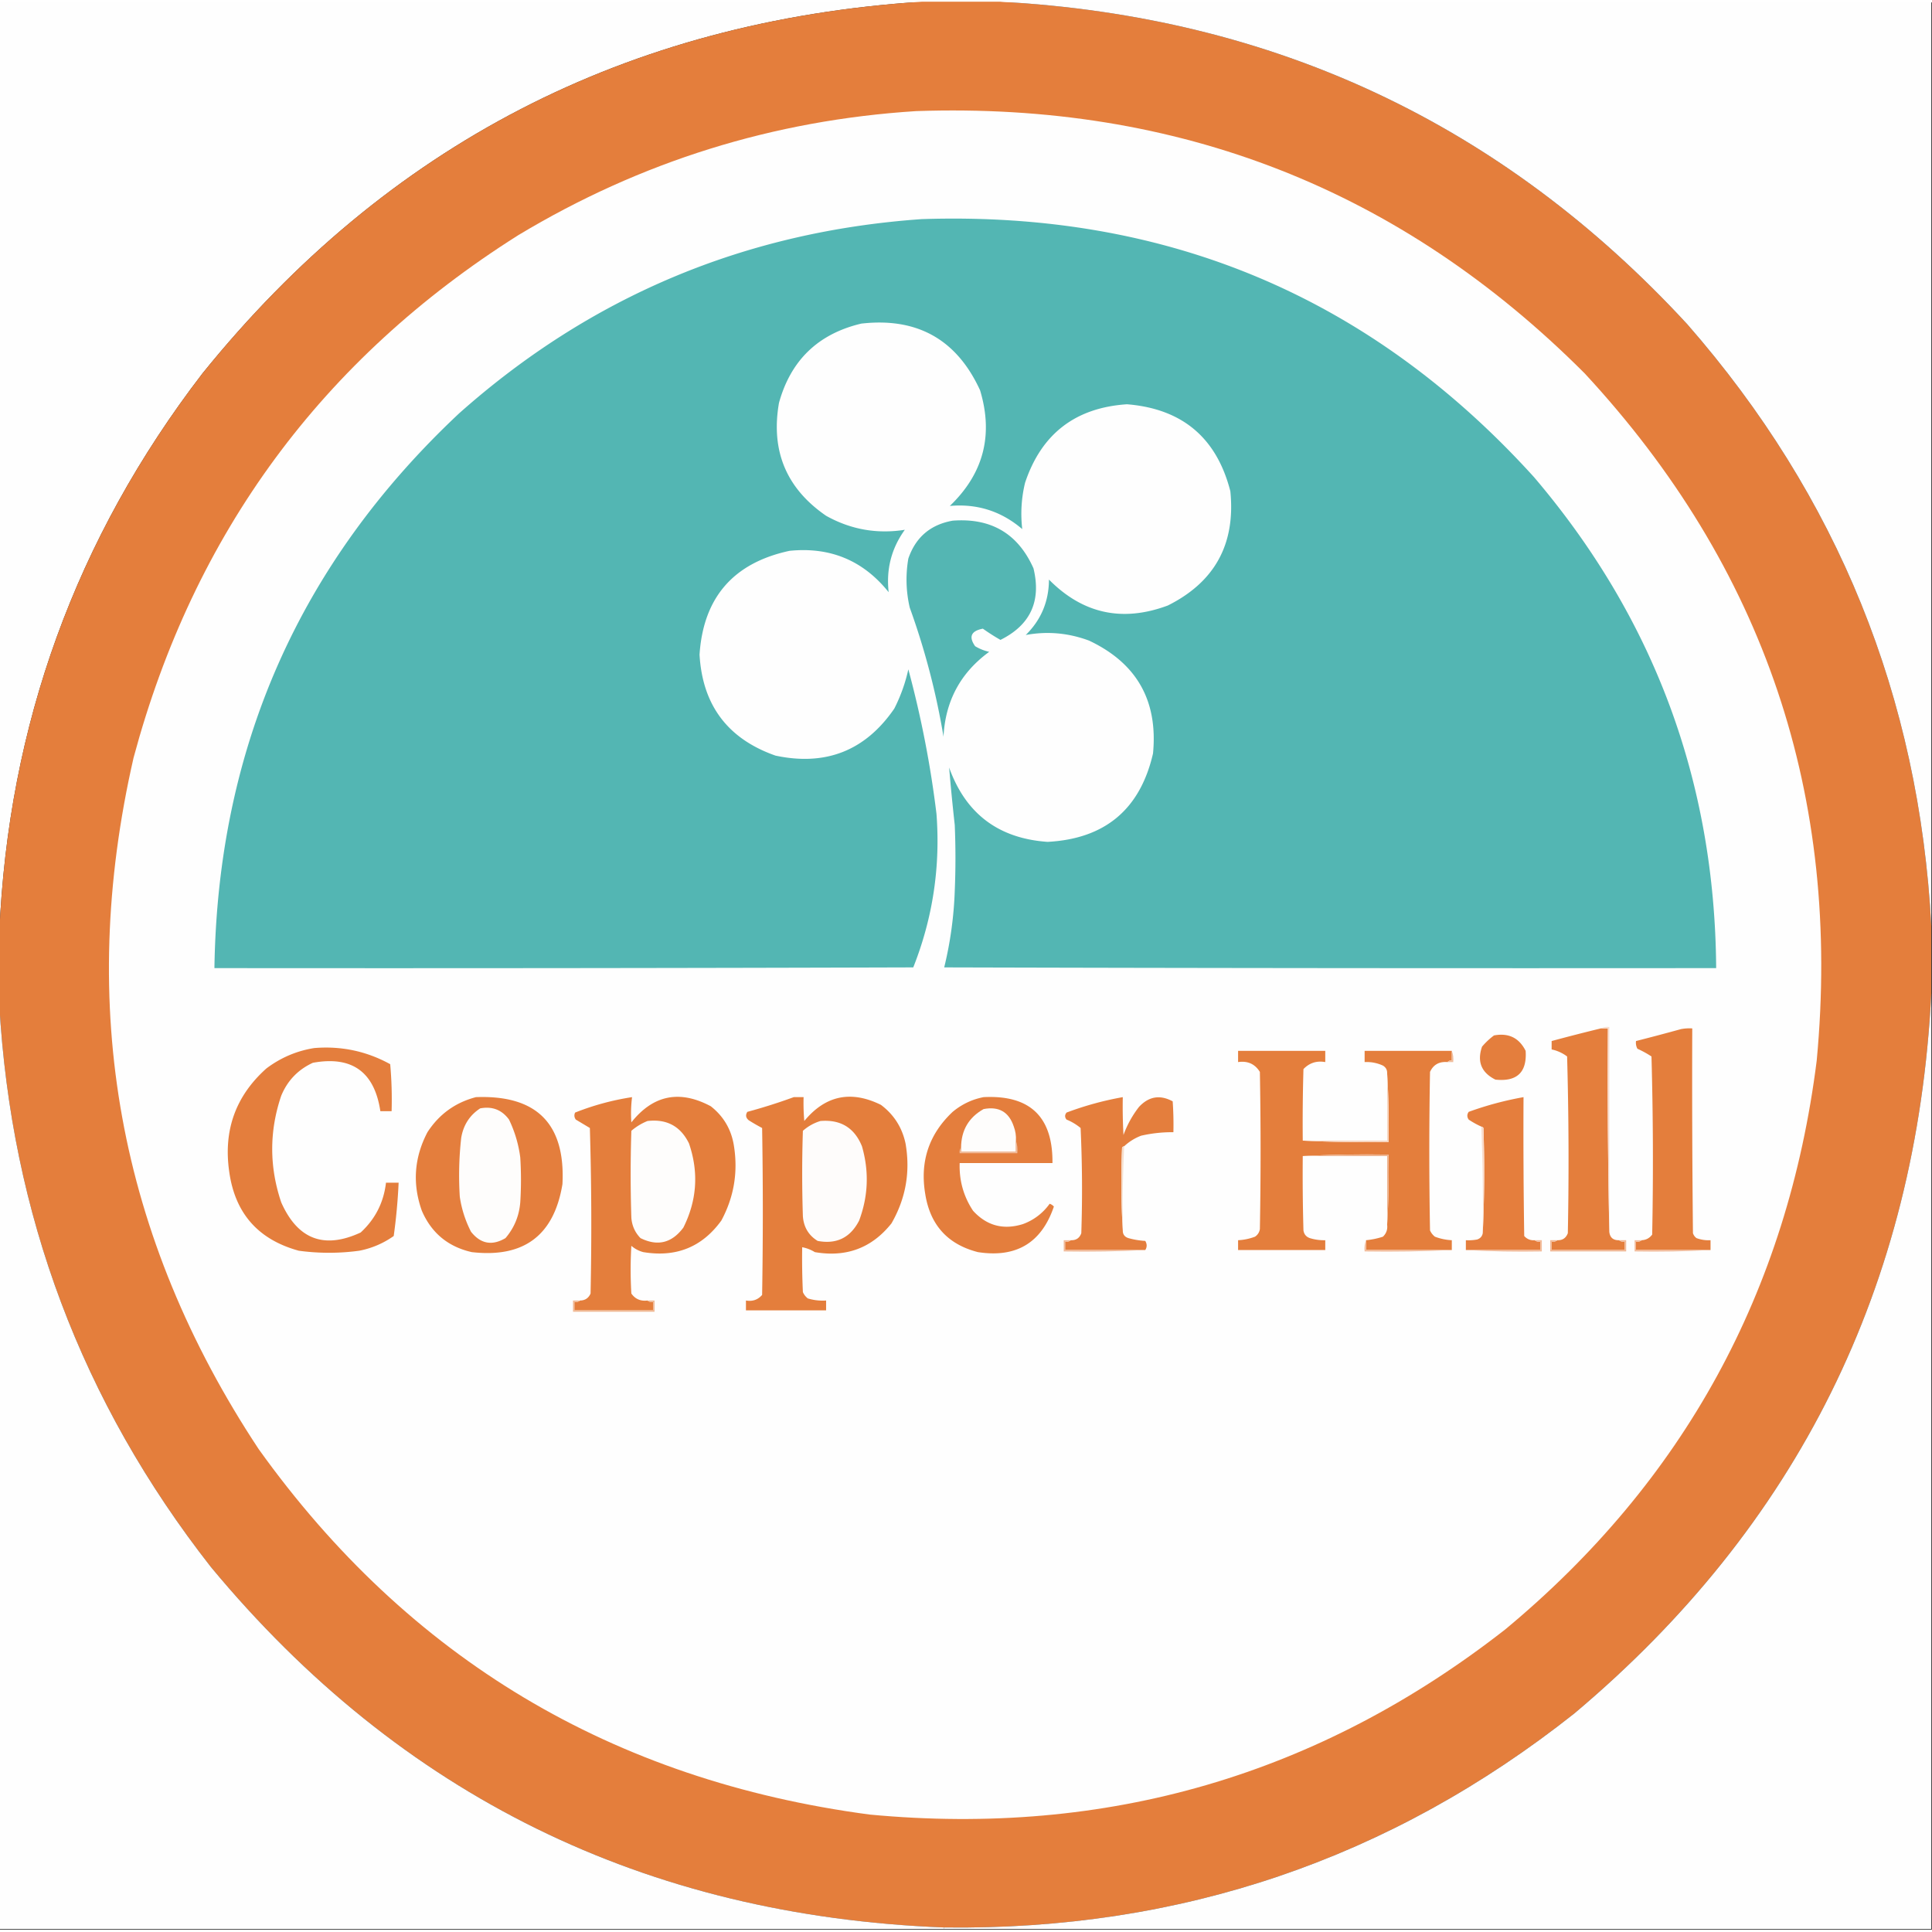 <svg xmlns="http://www.w3.org/2000/svg" width="400" height="400" viewBox="0 0 400 399"><rect x="0" y="0" width="400" height="399" fill="#333333" stroke="none"/><path d="M-.145-.145h190.973Q99.245 5.853 41.922 76.81 2.616 127.989-.145 192.676zm0 0" style="stroke:none;fill-rule:evenodd;fill:#fefefe;fill-opacity:1"/><path d="M190.828-.145h16.305c56.597 3.09 104.004 25.352 142.21 66.79q46.717 53.444 50.512 124.578v13.941q-4.593 90.834-73.945 149.117c-38.062 30.137-81.535 44.903-130.422 44.281q-92.905-3.614-151.82-74.628Q3.577 272.728-.145 207.484v-14.808Q2.616 127.99 41.922 76.809 99.245 5.853 190.828-.145m0 0" style="stroke:none;fill-rule:evenodd;fill:#e47e3c;fill-opacity:1"/><path d="M207.133-.145h192.722v191.368q-3.795-71.134-50.511-124.578c-38.207-41.438-85.614-63.7-142.211-66.79m0 0" style="stroke:none;fill-rule:evenodd;fill:#fefefe;fill-opacity:1"/><path d="M189.664 22.504q81.423-2.807 138.43 54.305 55.77 60.174 48.035 142.293c-6.035 47.812-27.527 87.066-64.484 117.753q-57.934 45.265-131.586 38.332-79.917-10.615-126.493-75.648-43.587-65.916-25.91-143.164c12.48-46.46 39.02-82.52 79.621-108.168q38.033-22.886 82.387-25.703m0 0" style="stroke:none;fill-rule:evenodd;fill:#fefefe;fill-opacity:1"/><path d="M190.828 44.867q76.09-2.529 126.785 53.43 37.307 43.828 37.7 101.64-79.913.072-159.825-.148a78 78 0 0 0 2.184-15.824q.286-6.827 0-13.649c-.442-3.98-.832-7.945-1.164-11.906 3.418 9.547 10.21 14.68 20.379 15.39 11.89-.632 19.168-6.734 21.832-18.296q1.576-16.384-13.246-23.375-6.429-2.39-13.102-1.16 4.775-4.7 4.805-11.473 10.505 10.622 24.601 5.371 14.61-7.288 12.953-23.664-4.253-16.61-21.398-18.004-16.037 1.062-21.105 16.262a27.2 27.2 0 0 0-.582 9.582q-6.495-5.55-14.993-4.793 10.466-10.036 6.258-23.957-7.242-15.774-24.597-13.793-13.374 3.176-17.032 16.406c-1.734 9.93 1.52 17.719 9.754 23.38 5.086 2.843 10.524 3.812 16.3 2.901-2.773 3.848-3.886 8.157-3.347 12.922q-7.882-9.844-20.523-8.566-17.45 3.757-18.633 21.488c.602 10.469 5.84 17.438 15.723 20.91q15.632 3.324 24.597-9.73a33.8 33.8 0 0 0 2.91-8.129 214 214 0 0 1 5.825 29.91q1.254 16.481-4.805 31.797c-48.227.149-96.457.195-144.687.149q1.014-68.29 50.656-114.852 40.91-36.369 95.777-40.219m0 0" style="stroke:none;fill-rule:evenodd;fill:#53b6b3;fill-opacity:1"/><path d="M197.234 107.3c7.957-.609 13.54 2.684 16.739 9.872q2.46 10.195-6.84 14.812a44 44 0 0 1-3.64-2.324q-3.664.698-1.602 3.63 1.363.825 2.914 1.163-8.9 6.492-9.461 17.567a152 152 0 0 0-6.989-26.715 25.5 25.5 0 0 1-.292-10.164q2.274-6.615 9.171-7.84m0 0" style="stroke:none;fill-rule:evenodd;fill:#54b6b3;fill-opacity:1"/><path d="M-.145 207.484q3.721 65.244 43.813 116.45 58.915 71.014 151.82 74.628v.293H-.145zm0 0" style="stroke:none;fill-rule:evenodd;fill:#fefefe;fill-opacity:1"/><path d="M331.441 212.422h1.457q-.145 21.128.29 42.11.204 1.798 2.039 1.741.467.406 1.164.29v1.742H321.25v-1.743c.469.079.855-.019 1.168-.289 1.066.047 1.793-.433 2.184-1.453q.359-18.297-.149-36.59a8 8 0 0 0-3.203-1.453v-1.742a410 410 0 0 1 10.191-2.613M354.148 258.305h-15.43v-1.743q.697.117 1.165-.289 1.365-.064 2.183-1.164a779 779 0 0 0-.144-36.879 21 21 0 0 0-2.91-1.597 2.6 2.6 0 0 1-.293-1.598q4.665-1.184 9.316-2.469a9.5 9.5 0 0 1 2.328-.144q-.074 21.2.145 42.398.204.622.73 1.016 1.409.52 2.91.437zm0 0" style="stroke:none;fill-rule:evenodd;fill:#e47e3c;fill-opacity:1"/><path d="M331.441 212.422q.768-.416 1.747-.29v42.4q-.435-20.982-.29-42.11zm0 0" style="stroke:none;fill-rule:evenodd;fill:#f9ddcd;fill-opacity:1"/><path d="M399.855 205.164v193.691H195.488v-.293c48.887.622 92.36-14.144 130.422-44.28q69.352-58.285 73.945-149.118m0 0" style="stroke:none;fill-rule:evenodd;fill:#fefefe;fill-opacity:1"/><path d="M309.316 213.875q4.53-.848 6.551 3.195.447 6.663-6.262 5.953-4.365-2.181-2.765-6.824a14.7 14.7 0 0 1 2.476-2.324m0 0" style="stroke:none;fill-rule:evenodd;fill:#e47e3d;fill-opacity:1"/><path d="M269.723 235.652c5.87.293 11.789.387 17.757.293q.146-7.195-.289-14.23.047-1.048-.875-1.598a8 8 0 0 0-3.785-.726v-2.32h18.051v2.03q-.563-.104-.875.29c-1.73-.145-2.945.53-3.637 2.035a919 919 0 0 0 0 32.812c.227.52.567.953 1.02 1.309q1.694.639 3.492.726v2.032h-17.758v-2.032a16.2 16.2 0 0 0 3.492-.726c.707-.672 1-1.492.875-2.469q.435-7.183.29-14.52-8.953-.145-17.758.29-.071 7.697.144 15.39.176 1.191 1.313 1.598c1.043.32 2.11.469 3.203.437v2.032h-18.051v-2.032q1.8-.087 3.492-.726a2.24 2.24 0 0 0 1.02-1.598 903 903 0 0 0 0-32.523c-1.024-1.649-2.528-2.324-4.512-2.035v-2.32h18.05v2.32q-2.67-.475-4.515 1.453c-.144 4.937-.191 9.87-.144 14.808m0 0" style="stroke:none;fill-rule:evenodd;fill:#e47e3c;fill-opacity:1"/><path d="M300.582 217.07c.281.711.383 1.485.293 2.32h-1.168q.312-.393.875-.288zm0 0" style="stroke:none;fill-rule:evenodd;fill:#f0bc9b;fill-opacity:1"/><path d="M65.066 216.488q8.399-.69 15.72 3.34.433 4.828.292 9.727H78.75q-1.846-12.23-13.977-10.016-4.61 2.129-6.55 6.824-3.728 11.01 0 22.067 5.098 11.512 16.449 6.246 4.529-4.17 5.242-10.309h2.617a120 120 0 0 1-1.015 11.035 18.3 18.3 0 0 1-7.133 3.047 46.3 46.3 0 0 1-12.52 0c-8.425-2.304-13.23-7.777-14.41-16.406q-1.835-12.82 7.715-21.344c2.969-2.226 6.27-3.633 9.898-4.21m0 0" style="stroke:none;fill-rule:evenodd;fill:#e47e3d;fill-opacity:1"/><path d="M134.063 268.758c.308.273.699.367 1.164.293v1.742h-16.305v-1.742c.465.074.855-.02 1.164-.293q1.569-.018 2.184-1.45a673 673 0 0 0-.145-34.269q-1.455-.868-2.91-1.742-.498-.687-.145-1.45a54 54 0 0 1 11.79-3.195 27 27 0 0 0-.145 5.227q6.76-8.508 16.445-3.34 4.032 3.169 4.805 8.277 1.276 8.156-2.621 15.391c-3.973 5.484-9.356 7.664-16.156 6.531a6.1 6.1 0 0 1-2.473-1.304 83 83 0 0 0 0 9.875q1.196 1.717 3.347 1.449M164.336 226.652h2.039a43 43 0 0 0 .145 4.938c4.367-5.29 9.652-6.403 15.867-3.34q4.03 3.023 5.093 7.984c1.028 5.88.055 11.395-2.91 16.555-4.062 5.094-9.347 7.074-15.867 5.95a7.7 7.7 0 0 0-2.617-1.016q-.074 4.652.144 9.293c.227.52.567.953 1.02 1.308q1.845.563 3.785.434v2.035h-16.594v-2.035q2.04.35 3.348-1.16a1040 1040 0 0 0 0-34.559 39 39 0 0 1-2.766-1.598q-.919-.751-.293-1.742 4.917-1.33 9.606-3.047m0 0" style="stroke:none;fill-rule:evenodd;fill:#e47e3c;fill-opacity:1"/><path d="M317.758 256.273q.467.406 1.164.29v1.742h-15.43v-2.032a9.5 9.5 0 0 0 2.332-.148q.979-.324 1.164-1.305.506-10.817.145-21.78a.65.65 0 0 0-.438-.29q-1.366-.609-2.62-1.453-.552-.804 0-1.598a68 68 0 0 1 11.355-3.047c-.051 9.582 0 19.164.144 28.75.582.653 1.313.942 2.184.871m0 0" style="stroke:none;fill-rule:evenodd;fill:#e57e3d;fill-opacity:1"/><path d="M232.75 236.816a.66.66 0 0 0-.437.29 169 169 0 0 0 .148 17.132c-.016.813.375 1.344 1.164 1.598q1.71.481 3.492.582.575.99 0 1.887h-16.594v-1.743q.7.117 1.165-.289 1.639.07 2.183-1.453a272 272 0 0 0-.144-21.78 11.1 11.1 0 0 0-2.91-1.743q-.587-.724 0-1.45a65.5 65.5 0 0 1 11.644-3.195q-.073 3.92.144 7.84a21.2 21.2 0 0 1 3.204-5.808q3.058-3.293 6.984-1.16c.148 2.124.195 4.257.148 6.386a28.8 28.8 0 0 0-6.695.727 10.8 10.8 0 0 0-3.496 2.18M98.543 226.652c12.574-.48 18.543 5.524 17.906 18.004q-2.606 15.938-18.777 14.082-7.36-1.67-10.336-8.566-2.969-8.368 1.164-16.262 3.638-5.591 10.043-7.258m0 0" style="stroke:none;fill-rule:evenodd;fill:#e47e3d;fill-opacity:1"/><path d="M99.418 228.977q3.746-.71 5.969 2.32a25.5 25.5 0 0 1 2.328 7.84 74 74 0 0 1 0 9.293q-.34 4.224-3.059 7.406-4.147 2.451-7.129-1.305a23 23 0 0 1-2.332-7.261 70 70 0 0 1 .293-12.196c.446-2.644 1.758-4.68 3.93-6.097M134.063 231.59c3.988-.457 6.851 1.094 8.585 4.644q3.066 8.96-1.164 17.426c-2.386 3.203-5.343 3.93-8.879 2.176q-1.703-1.75-1.89-4.211-.292-9.002 0-18.004a12 12 0 0 1 3.347-2.031m0 0" style="stroke:none;fill-rule:evenodd;fill:#fefdfc;fill-opacity:1"/><path d="M169.867 231.59q6.247-.516 8.59 5.226 2.255 7.793-.582 15.391-2.73 5.32-8.59 4.211-2.796-1.724-3.055-5.082a268 268 0 0 1 0-17.715 9.7 9.7 0 0 1 3.637-2.031m0 0" style="stroke:none;fill-rule:evenodd;fill:#fefcfb;fill-opacity:1"/><path d="M203.64 226.652c9.602-.488 14.36 4.063 14.262 13.649h-19.21c-.126 3.597.796 6.89 2.765 9.87q4.255 4.66 10.332 2.763a11.66 11.66 0 0 0 5.531-4.211q.514.18.875.578-3.824 11.279-15.722 9.437c-6.262-1.601-9.903-5.62-10.914-12.05-1.125-6.708.77-12.372 5.675-16.989 1.895-1.574 4.028-2.59 6.407-3.047m0 0" style="stroke:none;fill-rule:evenodd;fill:#e47e3d;fill-opacity:1"/><path d="M210.336 235.652v2.325H198.98v-.872q.034-5.372 4.66-7.984 4.754-.916 6.258 3.629c.348.938.497 1.906.438 2.902m0 0" style="stroke:none;fill-rule:evenodd;fill:#fefdfc;fill-opacity:1"/><path d="M306.695 232.75q.272.048.438.29c.242 7.308.191 14.57-.145 21.78a442 442 0 0 0-.293-22.07m0 0" style="stroke:none;fill-rule:evenodd;fill:#f9dccc;fill-opacity:1"/><path d="M287.191 221.715q.435 7.036.29 14.23c-5.97.094-11.887 0-17.758-.293h17.468zm0 0" style="stroke:none;fill-rule:evenodd;fill:#f7d4bd;fill-opacity:1"/><path d="M210.336 235.652q.426 1.22.289 2.614h-11.934q-.116-.692.29-1.16v.87h11.355zm0 0" style="stroke:none;fill-rule:evenodd;fill:#f1bd9d;fill-opacity:1"/><path d="M232.75 236.816a273 273 0 0 0-.29 17.422q-.507-8.49-.148-17.133a.66.66 0 0 1 .438-.289m0 0" style="stroke:none;fill-rule:evenodd;fill:#f6decc;fill-opacity:1"/><path d="M269.723 238.848q8.805-.435 17.757-.29.146 7.337-.289 14.52v-14.23zm0 0" style="stroke:none;fill-rule:evenodd;fill:#eeb18b;fill-opacity:1"/><path d="M221.688 256.273q-.466.406-1.165.29v1.742h16.594q-8.368.434-16.883.289v-2.32zm0 0" style="stroke:none;fill-rule:evenodd;fill:#f1ba99;fill-opacity:1"/><path d="M282.824 256.273v2.032h17.758q-8.946.434-18.05.289c-.087-.836.007-1.61.292-2.32m0 0" style="stroke:none;fill-rule:evenodd;fill:#f2bc9b;fill-opacity:1"/><path d="M317.758 256.273h1.457v2.32q-7.935.146-15.723-.288h15.43v-1.743q-.697.117-1.164-.289m0 0" style="stroke:none;fill-rule:evenodd;fill:#f2ba99;fill-opacity:1"/><path d="M322.418 256.273q-.468.406-1.168.29v1.742h15.14v-1.743q-.695.117-1.163-.289h1.453v2.32h-15.72v-2.32zm0 0" style="stroke:none;fill-rule:evenodd;fill:#f1b794;fill-opacity:1"/><path d="M339.883 256.273q-.469.406-1.164.29v1.742h15.43q-7.786.434-15.72.289v-2.32zm0 0" style="stroke:none;fill-rule:evenodd;fill:#f2bd9d;fill-opacity:1"/><path d="M120.086 268.758c-.309.273-.7.367-1.164.293v1.742h16.305v-1.742c-.465.074-.856-.02-1.165-.293h1.454v2.324h-16.883v-2.324zm0 0" style="stroke:none;fill-rule:evenodd;fill:#f0b894;fill-opacity:1"/></svg>